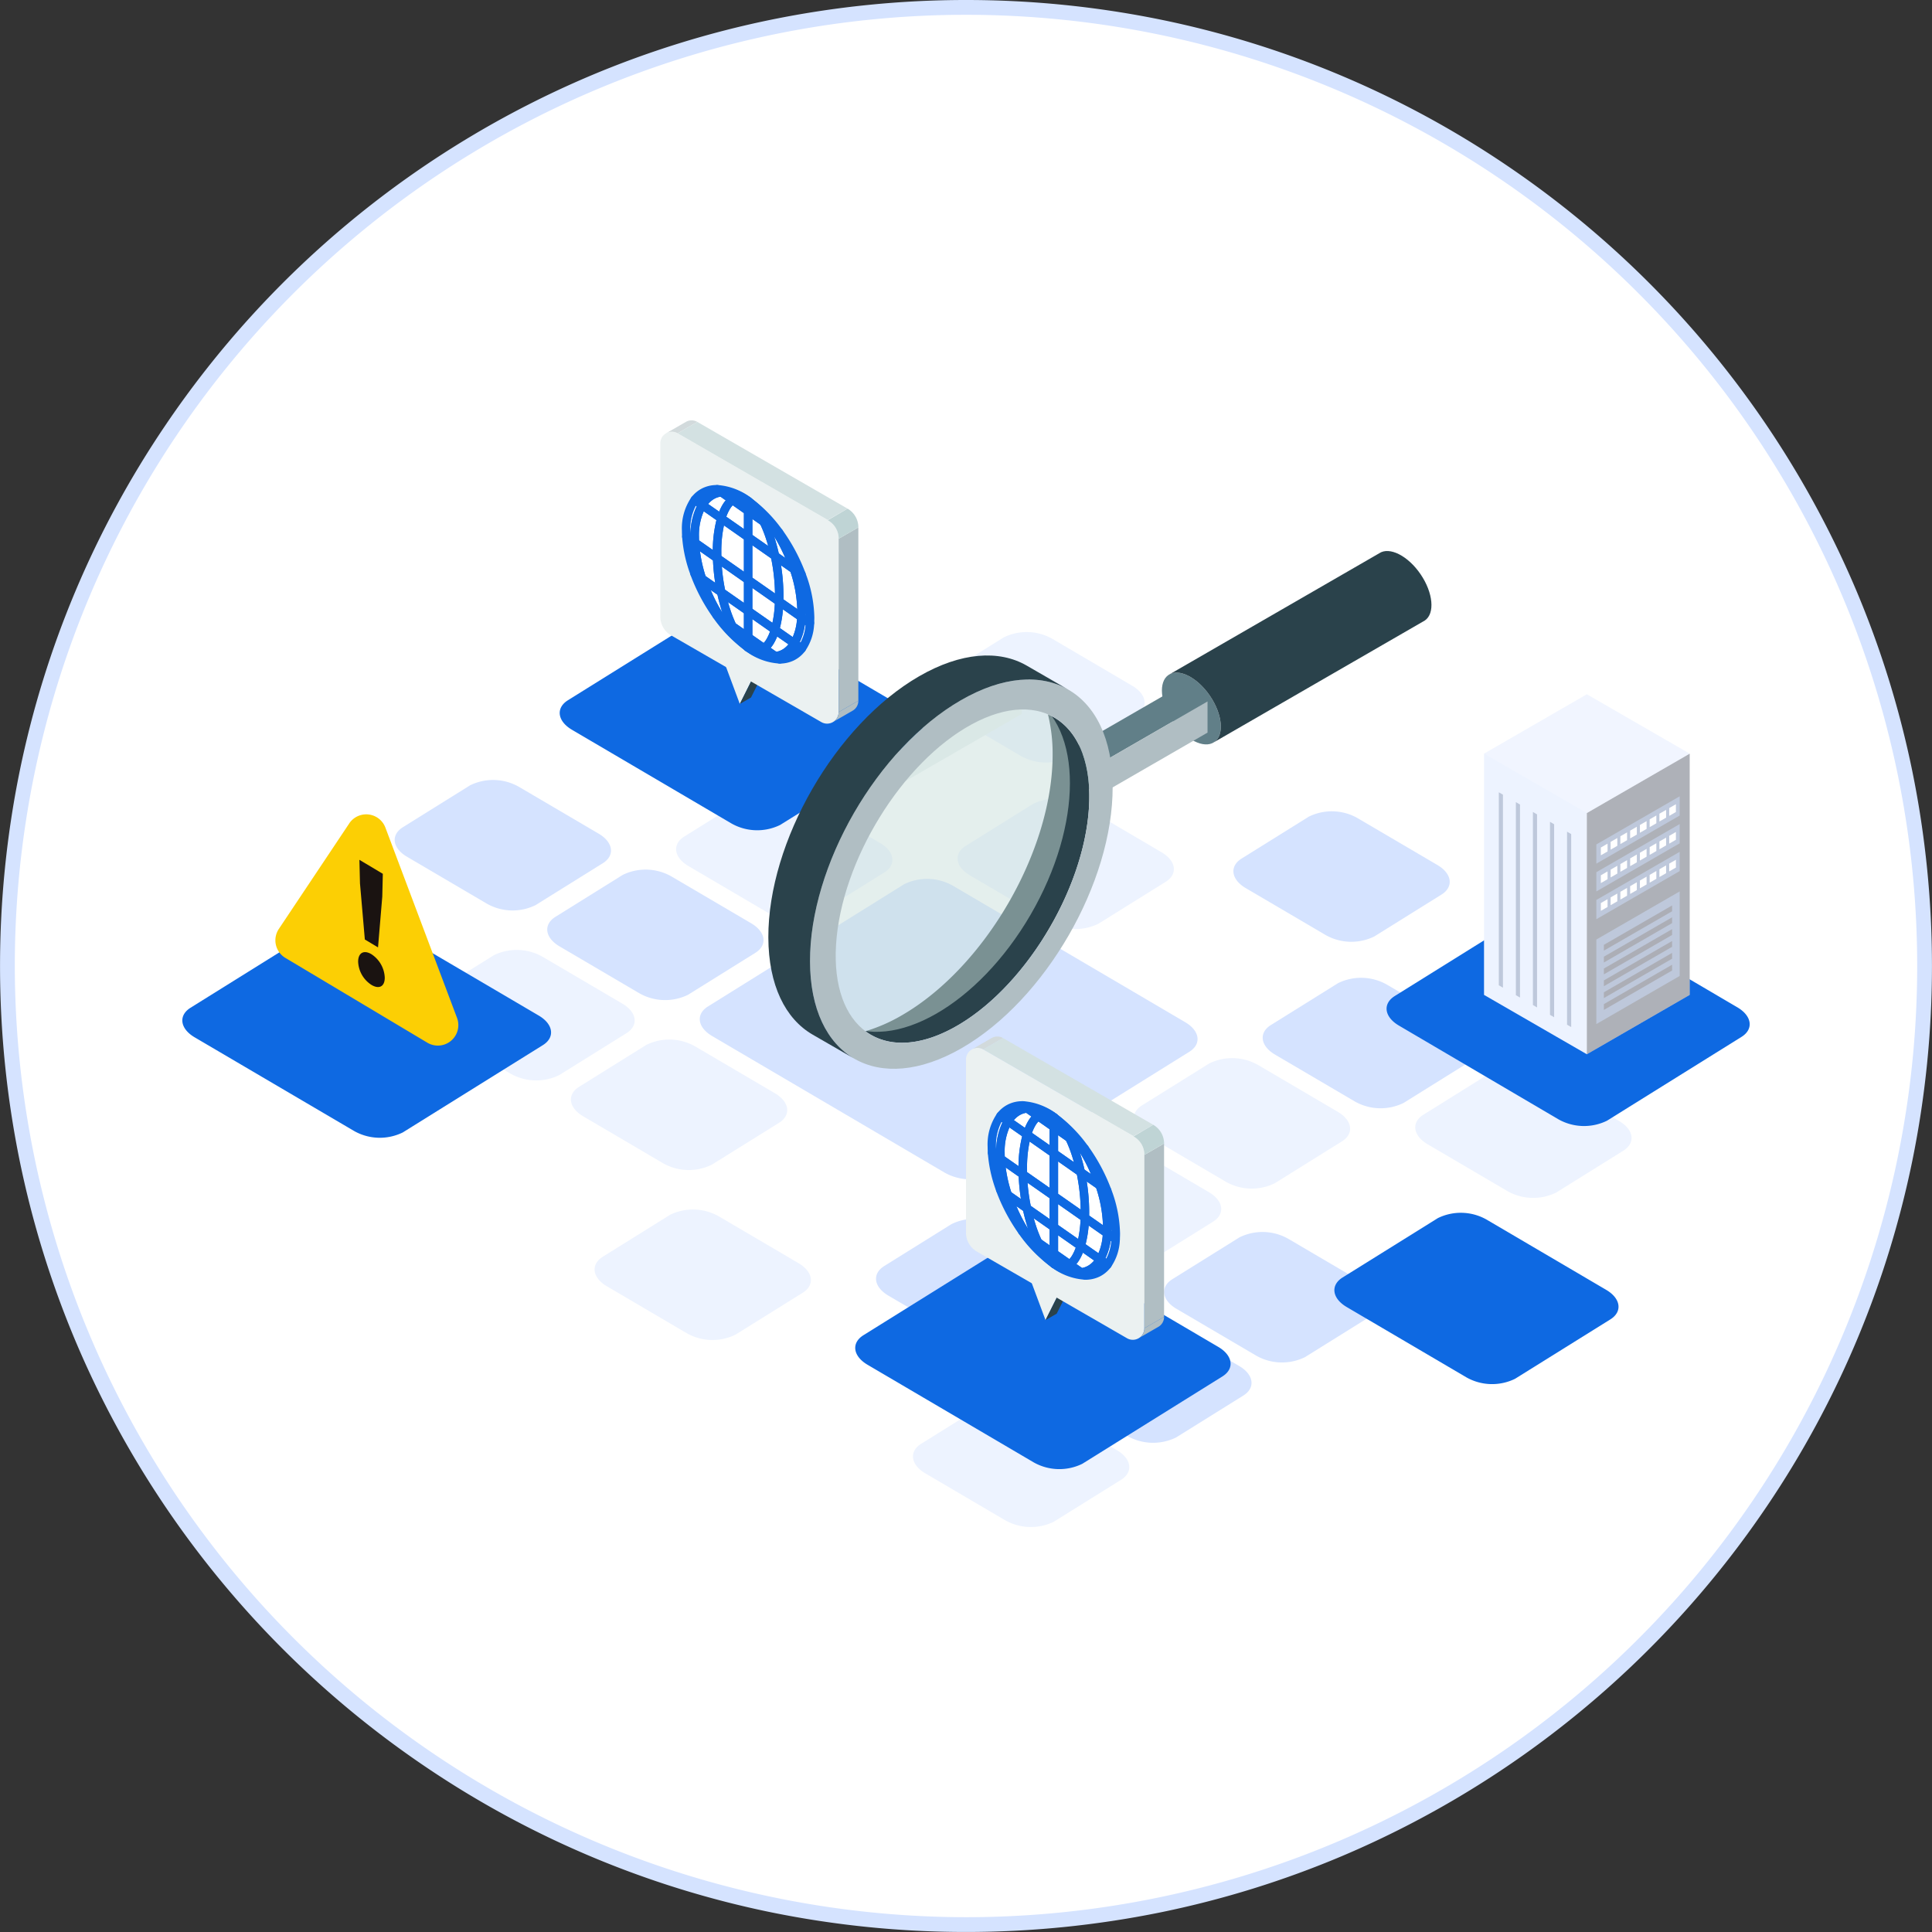 <svg xmlns="http://www.w3.org/2000/svg" xmlns:xlink="http://www.w3.org/1999/xlink" width="261" height="261" viewBox="0 0 261 261"><rect x="0" y="0" width="261" height="261" fill="#333333" stroke="none"/><defs><clipPath id="a"><rect width="211.741" height="123.74" fill="none"/></clipPath></defs><g transform="translate(-554 12964)"><circle cx="129.5" cy="129.5" r="129.5" transform="translate(555 -12963)" fill="#fff"/><path d="M129.5-1a131.459,131.459,0,0,1,26.3,2.651,129.791,129.791,0,0,1,46.665,19.637A130.878,130.878,0,0,1,249.744,78.7a129.852,129.852,0,0,1,7.6,24.5,131.763,131.763,0,0,1,0,52.6,129.791,129.791,0,0,1-19.637,46.665,130.878,130.878,0,0,1-57.415,47.28,129.852,129.852,0,0,1-24.5,7.6,131.763,131.763,0,0,1-52.6,0,129.791,129.791,0,0,1-46.665-19.637A130.878,130.878,0,0,1,9.256,180.3a129.852,129.852,0,0,1-7.6-24.5,131.763,131.763,0,0,1,0-52.6A129.791,129.791,0,0,1,21.288,56.536,130.878,130.878,0,0,1,78.7,9.256a129.852,129.852,0,0,1,24.5-7.6A131.46,131.46,0,0,1,129.5-1Zm0,259A128.5,128.5,0,1,0,1,129.5,128.646,128.646,0,0,0,129.5,258Z" transform="translate(555 -12963)" fill="#d5e3ff"/><g transform="translate(578.63 -12881.446)"><g clip-path="url(#a)"><path d="M173.489,30.788,184.241,37.1c1.979,1.163,2.228,2.951.556,3.993l-9.084,5.662a7.051,7.051,0,0,1-6.612-.218l-10.754-6.317c-1.979-1.163-2.228-2.951-.556-3.993l9.084-5.662a7.051,7.051,0,0,1,6.612.218" transform="translate(-14.688 -2.798)" fill="#d5e3ff"/><path d="M90.416,27.5l10.753,6.317c1.979,1.164,2.228,2.951.556,3.993l-9.084,5.662a7.051,7.051,0,0,1-6.612-.218L75.275,36.934c-1.979-1.163-2.228-2.951-.556-3.993L83.8,27.278a7.051,7.051,0,0,1,6.612.218" transform="translate(-6.901 -2.49)" fill="#edf3ff"/><path d="M132.37,28.882,143.122,35.2c1.979,1.163,2.228,2.951.556,3.993l-9.084,5.662a7.051,7.051,0,0,1-6.612-.218l-10.754-6.317c-1.979-1.163-2.228-2.951-.556-3.993l9.084-5.662a7.051,7.051,0,0,1,6.612.218" transform="translate(-10.834 -2.619)" fill="#edf3ff"/><path d="M111.357,40.857l31.363,18.424c1.979,1.163,2.228,2.951.556,3.993l-26.5,16.515a7.053,7.053,0,0,1-6.613-.218L78.8,61.146c-1.979-1.164-2.228-2.951-.556-3.993l26.5-16.515a7.051,7.051,0,0,1,6.612.218" transform="translate(-7.232 -3.742)" fill="#d5e3ff"/><path d="M71.2,39.472l10.753,6.317c1.979,1.163,2.228,2.951.556,3.993l-9.084,5.662a7.051,7.051,0,0,1-6.612-.218L56.063,48.909c-1.979-1.163-2.228-2.951-.556-3.993l9.084-5.662a7.051,7.051,0,0,1,6.612.218" transform="translate(-5.1 -3.612)" fill="#d5e3ff"/><path d="M51.991,51.447l10.753,6.317c1.979,1.163,2.228,2.951.556,3.993l-9.084,5.662A7.051,7.051,0,0,1,47.6,67.2L36.85,60.884c-1.979-1.163-2.228-2.951-.556-3.993l9.084-5.662a7.051,7.051,0,0,1,6.612.218" transform="translate(-3.299 -4.735)" fill="#edf3ff"/><path d="M177.853,55.6l10.753,6.317c1.979,1.164,2.228,2.951.556,3.993l-9.084,5.662a7.051,7.051,0,0,1-6.612-.218l-10.754-6.317c-1.979-1.163-2.228-2.951-.556-3.993l9.084-5.662a7.051,7.051,0,0,1,6.612.218" transform="translate(-15.097 -5.124)" fill="#d5e3ff"/><path d="M200.595,68.961l10.753,6.317c1.979,1.164,2.228,2.951.556,3.993l-9.084,5.662a7.051,7.051,0,0,1-6.612-.218L185.454,78.4c-1.979-1.163-2.228-2.951-.556-3.993l9.084-5.662a7.051,7.051,0,0,1,6.612.218" transform="translate(-17.229 -6.377)" fill="#edf3ff"/><path d="M158.641,67.576l10.753,6.317c1.979,1.164,2.228,2.951.556,3.993l-9.084,5.662a7.051,7.051,0,0,1-6.612-.218L143.5,77.013c-1.979-1.163-2.228-2.951-.556-3.993l9.084-5.662a7.051,7.051,0,0,1,6.612.218" transform="translate(-13.296 -6.247)" fill="#edf3ff"/><path d="M147.461,98.936l9.084-5.662a7.051,7.051,0,0,1,6.612.218l10.753,6.317c1.98,1.164,2.229,2.951.556,3.993l-9.084,5.662a7.049,7.049,0,0,1-6.612-.218l-10.753-6.317c-1.98-1.163-2.228-2.951-.556-3.993" transform="translate(-13.72 -8.676)" fill="#d5e3ff"/><path d="M62.564,95.585l9.084-5.662a7.051,7.051,0,0,1,6.612.218l10.753,6.317c1.98,1.164,2.229,2.951.556,3.993l-9.084,5.662a7.049,7.049,0,0,1-6.612-.218L63.121,99.578c-1.98-1.163-2.228-2.951-.556-3.993" transform="translate(-5.761 -8.362)" fill="#edf3ff"/><path d="M59.035,70.25l9.084-5.662a7.051,7.051,0,0,1,6.612.218l10.753,6.317c1.98,1.164,2.229,2.951.556,3.993l-9.084,5.662a7.049,7.049,0,0,1-6.612-.218L59.592,74.243c-1.98-1.163-2.228-2.951-.556-3.993" transform="translate(-5.43 -5.987)" fill="#edf3ff"/><path d="M32.765,31.556l9.084-5.662a7.051,7.051,0,0,1,6.612.218l10.753,6.317c1.98,1.164,2.229,2.951.556,3.993l-9.084,5.662a7.049,7.049,0,0,1-6.612-.218L33.322,35.549c-1.98-1.163-2.228-2.951-.556-3.993" transform="translate(-2.968 -2.36)" fill="#d5e3ff"/><path d="M128.248,110.91l9.084-5.662a7.051,7.051,0,0,1,6.612.218l10.753,6.317c1.98,1.164,2.229,2.951.556,3.993l-9.084,5.662a7.049,7.049,0,0,1-6.612-.218L128.8,114.9c-1.98-1.163-2.228-2.951-.556-3.993" transform="translate(-11.919 -9.799)" fill="#d5e3ff"/><path d="M110.025,123.466l9.084-5.662a7.051,7.051,0,0,1,6.612.218l10.753,6.317c1.98,1.164,2.229,2.951.556,3.993l-9.084,5.662a7.049,7.049,0,0,1-6.612-.218l-10.753-6.317c-1.98-1.163-2.228-2.951-.556-3.993" transform="translate(-10.21 -10.976)" fill="#edf3ff"/><path d="M104.518,96.97l9.084-5.662a7.051,7.051,0,0,1,6.612.218l10.753,6.317c1.98,1.164,2.229,2.951.556,3.993L122.44,107.5a7.049,7.049,0,0,1-6.612-.218l-10.753-6.317c-1.98-1.163-2.228-2.951-.556-3.993" transform="translate(-9.694 -8.492)" fill="#d5e3ff"/><path d="M123.731,84.995l9.084-5.662a7.051,7.051,0,0,1,6.612.218l10.753,6.317c1.98,1.164,2.229,2.951.556,3.993l-9.084,5.662a7.049,7.049,0,0,1-6.612-.218l-10.753-6.317c-1.98-1.163-2.228-2.951-.556-3.993" transform="translate(-11.495 -7.369)" fill="#edf3ff"/><path d="M128.006,4.068l10.753,6.317c1.979,1.164,2.228,2.951.556,3.993l-9.084,5.662a7.051,7.051,0,0,1-6.612-.218L112.865,13.5c-1.979-1.163-2.228-2.951-.556-3.993l9.084-5.662a7.051,7.051,0,0,1,6.612.218" transform="translate(-10.425 -0.293)" fill="#edf3ff"/><path d="M1.108,57.835l18.925-11.8a7.053,7.053,0,0,1,6.613.218L48.152,58.891c1.979,1.164,2.228,2.951.556,3.993L29.782,74.68a7.048,7.048,0,0,1-6.612-.218L1.665,61.828c-1.98-1.163-2.228-2.951-.556-3.993" transform="translate(0 -4.248)" fill="#0e69e2"/><path d="M101.416,106.648l18.925-11.8a7.053,7.053,0,0,1,6.613.218l22.4,13.16c1.979,1.163,2.228,2.951.556,3.993l-18.925,11.8a7.046,7.046,0,0,1-6.612-.218l-22.4-13.16c-1.98-1.163-2.228-2.951-.556-3.993" transform="translate(-9.403 -8.824)" fill="#0e69e2"/><path d="M57.364,12.046,75.533.722A7.048,7.048,0,0,1,82.145.94l21.506,12.634c1.979,1.163,2.228,2.951.556,3.993L86.038,28.89a7.048,7.048,0,0,1-6.612-.218L57.921,16.039c-1.98-1.163-2.228-2.951-.556-3.993" transform="translate(-5.274 0)" fill="#0e69e2"/><path d="M172.845,98.433l12.87-8.021a7.051,7.051,0,0,1,6.612.218l16.13,9.475c1.979,1.164,2.228,2.951.556,3.993l-12.869,8.021a7.048,7.048,0,0,1-6.613-.218L173.4,102.426c-1.98-1.163-2.228-2.951-.556-3.993" transform="translate(-16.1 -8.408)" fill="#0e69e2"/><path d="M180.619,56.135l18.168-11.324a7.048,7.048,0,0,1,6.612.218l21.507,12.634c1.978,1.163,2.228,2.951.555,3.993L209.293,72.979a7.05,7.05,0,0,1-6.613-.218l-21.5-12.634c-1.981-1.163-2.228-2.951-.556-3.993" transform="translate(-16.828 -4.133)" fill="#0e69e2"/></g></g><g transform="translate(37.144 -12947.181)"><g transform="translate(606.057 39.966)"><path d="M638.5,147.507l-6.725-3.883,3.7,9.936Z" transform="translate(-624.731 -115.244)" fill="#ebf1f1"/><path d="M648.306,155.483l1.516-.875-3.026,6.054-1.516.875Z" transform="translate(-634.541 -123.221)" fill="#2a424b"/><path d="M628.689,57.508,608.4,45.793a1.561,1.561,0,0,0-2.341,1.351V70.56a2.926,2.926,0,0,0,1.463,2.534l20.291,11.715a1.561,1.561,0,0,0,2.341-1.351V60.042A2.926,2.926,0,0,0,628.689,57.508Z" transform="translate(-606.057 -44.044)" fill="#ebf1f1"/><path d="M610.476,41.715l2.663-1.537a1.546,1.546,0,0,0-1.554,0l-2.666,1.539A1.545,1.545,0,0,1,610.476,41.715Z" transform="translate(-608.135 -39.966)" fill="#d2dadc"/><path d="M694.063,94.32l2.663-1.537V116.2l-2.663,1.537Z" transform="translate(-669.969 -78.322)" fill="#b0bec3"/><path d="M691.969,179.846a1.545,1.545,0,0,1-.79,1.357l2.666-1.539a1.539,1.539,0,0,0,.786-1.355l-2.663,1.537" transform="translate(-667.874 -140.433)" fill="#b0bec3"/><path d="M690.184,87.6l2.666-1.539a2.926,2.926,0,0,0-1.467-2.532l-2.662,1.566A2.846,2.846,0,0,1,690.184,87.6Z" transform="translate(-666.089 -71.601)" fill="#bfd4d5"/><path d="M637.56,52.453,634.9,53.991,614.607,42.276l2.663-1.537Z" transform="translate(-612.266 -40.527)" fill="#d3e1e2"/></g><g transform="translate(606.26 46.879)"><g transform="translate(0 0)"><ellipse cx="6.84" cy="12.202" rx="6.84" ry="12.202" transform="translate(0 6.134) rotate(-26.639)" fill="#fff"/><path d="M630.767,97.407a7.141,7.141,0,0,1-3.646-1.171c-4.543-2.762-8.239-9.591-8.239-15.222,0-2.856.927-4.95,2.61-5.9,1.552-.872,3.577-.641,5.7.651,4.543,2.762,8.239,9.59,8.239,15.222,0,2.856-.927,4.95-2.611,5.9A4.145,4.145,0,0,1,630.767,97.407Zm-7.218-22.666a4,4,0,0,0-1.987.5c-1.636.92-2.537,2.97-2.537,5.772,0,5.587,3.665,12.361,8.17,15.1,2.079,1.264,4.053,1.495,5.558.648,1.636-.92,2.537-2.97,2.537-5.772,0-5.587-3.665-12.361-8.17-15.1A7,7,0,0,0,623.549,74.741Z" transform="translate(-615.573 -72.029)" fill="#165b9e"/></g><g transform="translate(2.719 1.827)"><g transform="translate(4.74 13.902)"><path d="M638.248,129.9a.573.573,0,0,1-.329-.1l-2.137-1.494a.575.575,0,0,1-.189-.223,18.352,18.352,0,0,1-.861-2.177h0a24.387,24.387,0,0,1-.678-2.545.573.573,0,0,1,.89-.588l3.632,2.54a.573.573,0,0,1,.245.47v3.546a.574.574,0,0,1-.574.574Zm-1.682-2.45,1.109.776v-2.146l-2.143-1.5q.137.494.291.965A17.476,17.476,0,0,0,636.566,127.447Z" transform="translate(-634.043 -122.664)" fill="#0e69e2"/></g><g transform="translate(4.782 0.391)"><path d="M638.342,75.658a.573.573,0,0,1-.326-.1c-.732-.506-1.18-.323-1.453-.141a.573.573,0,0,1-.647-.007l-1.478-1.034a.574.574,0,0,1,.274-1.041,6.1,6.1,0,0,1,3.957,1.28.573.573,0,0,1-.328,1.044Z" transform="translate(-634.194 -73.315)" fill="#0e69e2"/></g><g transform="translate(4.171 3.929)"><path d="M636.738,95.687a.575.575,0,0,1-.328-.1l-4.188-2.929a.574.574,0,0,1-.245-.452c-.008-.265-.014-.53-.014-.793a16.883,16.883,0,0,1,.6-4.767.574.574,0,0,1,.877-.3l3.625,2.536a.573.573,0,0,1,.245.47v5.769a.574.574,0,0,1-.574.574Zm-3.622-3.807,3.049,2.132V89.643l-2.7-1.891a17.383,17.383,0,0,0-.351,3.657C633.11,91.566,633.112,91.722,633.116,91.88Z" transform="translate(-631.963 -86.236)" fill="#0e69e2"/></g><g transform="translate(4.747 1.44)"><path d="M638.266,83.318a.573.573,0,0,1-.328-.1l-3.625-2.536a.573.573,0,0,1-.22-.637,7.34,7.34,0,0,1,.713-1.665h0a3.533,3.533,0,0,1,1.03-1.134.573.573,0,0,1,.647.007l2.113,1.478a.573.573,0,0,1,.245.47v3.546a.574.574,0,0,1-.574.574Zm-2.947-3.335,2.374,1.66V79.5l-1.508-1.055a2.98,2.98,0,0,0-.4.53h0A5.639,5.639,0,0,0,635.319,79.983Z" transform="translate(-634.068 -77.147)" fill="#0e69e2"/></g><g transform="translate(6.26 1.159)"><path d="M642.28,79.025a.574.574,0,0,1-.329-.1l-2.113-1.478a.574.574,0,0,1,.01-.947,2.325,2.325,0,0,1,2.741.152.607.607,0,0,1,.263.482v1.321a.574.574,0,0,1-.574.574Z" transform="translate(-639.594 -76.118)" fill="#0e69e2"/></g><g transform="translate(4.185 9.304)"><path d="M636.774,114.154a.573.573,0,0,1-.328-.1l-3.632-2.54a.574.574,0,0,1-.232-.352,26.871,26.871,0,0,1-.568-4.7.574.574,0,0,1,.9-.488L637.1,108.9a.573.573,0,0,1,.245.47v4.21a.574.574,0,0,1-.574.574Zm-3.116-3.454,2.543,1.779v-2.81l-2.978-2.082A25.8,25.8,0,0,0,633.658,110.7Z" transform="translate(-632.013 -105.868)" fill="#0e69e2"/></g><g transform="translate(2.167 0.407)"><path d="M627.8,78.04a.574.574,0,0,1-.329-.1l-2.58-1.8a.574.574,0,0,1-.158-.774A4.48,4.48,0,0,1,626.023,74a3.749,3.749,0,0,1,1.755-.621.578.578,0,0,1,.383.1l1.478,1.034a.574.574,0,0,1-.01.947,2.418,2.418,0,0,0-.686.774h0a6.221,6.221,0,0,0-.6,1.4.573.573,0,0,1-.549.407Zm-1.774-2.514,1.483,1.037a6.37,6.37,0,0,1,.456-.928h0a4.311,4.311,0,0,1,.431-.6l-.708-.5a2.6,2.6,0,0,0-1.024.406A3.085,3.085,0,0,0,626.024,75.526Z" transform="translate(-624.644 -73.372)" fill="#0e69e2"/></g><g transform="translate(1.158 2.124)"><path d="M624.557,87.972a.573.573,0,0,1-.328-.1l-3-2.1a.574.574,0,0,1-.244-.439c-.016-.3-.024-.569-.024-.813a8.73,8.73,0,0,1,1.1-4.6.574.574,0,0,1,.815-.166l2.58,1.8a.574.574,0,0,1,.22.637,15.744,15.744,0,0,0-.551,4.434c0,.251.005.5.013.757a.575.575,0,0,1-.573.592Zm-2.444-2.983,1.859,1.3a17.289,17.289,0,0,1,.485-4.03l-1.718-1.2a8.419,8.419,0,0,0-.636,3.457C622.1,84.661,622.106,84.818,622.113,84.989Z" transform="translate(-620.956 -79.645)" fill="#0e69e2"/></g><g transform="translate(2.135 12.079)"><path d="M629.2,123.569a.571.571,0,0,1-.329-.1l-1.535-1.074a.567.567,0,0,1-.15-.154,22.342,22.342,0,0,1-1.466-2.588,23.488,23.488,0,0,1-1.167-2.891.574.574,0,0,1,.874-.649l2.606,1.823a.573.573,0,0,1,.232.351,23.253,23.253,0,0,0,.646,2.425,17.236,17.236,0,0,0,.806,2.04.574.574,0,0,1-.518.821Zm-2.917-5.461q.222.528.471,1.043a21.592,21.592,0,0,0,1.093,1.99l-.025-.076c-.241-.736-.453-1.516-.63-2.322Z" transform="translate(-624.525 -116.006)" fill="#0e69e2"/></g><g transform="translate(1.181 7.203)"><path d="M625.174,106.041a.574.574,0,0,1-.329-.1l-2.606-1.823a.573.573,0,0,1-.216-.291,19.529,19.529,0,0,1-.982-5.024.574.574,0,0,1,.9-.5l3,2.1a.573.573,0,0,1,.245.452,25.747,25.747,0,0,0,.543,4.5.574.574,0,0,1-.561.692Zm-2.119-2.756,1.3.911a26.871,26.871,0,0,1-.3-3.02L622.3,99.947A19.174,19.174,0,0,0,623.055,103.285Z" transform="translate(-621.041 -98.195)" fill="#0e69e2"/></g><g transform="translate(6.236 18.494)"><path d="M642.216,143.457a.573.573,0,0,1-.33-.1,7.843,7.843,0,0,1-2.324-3.094.574.574,0,0,1,.846-.717l2.137,1.494a.573.573,0,0,1,.245.47v1.378a.574.574,0,0,1-.574.574Z" transform="translate(-639.506 -139.437)" fill="#0e69e2"/></g><g transform="translate(8.361 21.365)"><path d="M647.872,151.082a.589.589,0,0,1-.329-.1h0l0,0-.016-.011a.564.564,0,0,1-.158-.778.582.582,0,0,1,.788-.179.528.528,0,0,1,.044.029h0l.007.005.007.006a.564.564,0,0,1,.138.791A.57.57,0,0,1,647.872,151.082Z" transform="translate(-647.268 -149.923)" fill="#0e69e2"/></g><g transform="translate(8.361 21.365)"><path d="M647.86,151.079a.566.566,0,0,1-.323-.1l-.02-.015a.556.556,0,0,1-.249-.466.577.577,0,0,1,.9-.477l.029.02a.578.578,0,0,1,.234.465.574.574,0,0,1-.573.572Z" transform="translate(-647.268 -149.923)" fill="#0e69e2"/></g><g transform="translate(4.701 17.421)"><path d="M638.144,140.61a.57.57,0,0,1-.329-.1h0l-.029-.02a15.353,15.353,0,0,1-3.791-4.078.574.574,0,0,1,.807-.786l1.535,1.074a.569.569,0,0,1,.189.223,6.869,6.869,0,0,0,1.95,2.65.573.573,0,0,1-.331,1.042Z" transform="translate(-633.899 -135.517)" fill="#0e69e2"/></g><g transform="translate(4.111 17.008)"><path d="M636.579,139.515a.57.57,0,0,1-.329-.1h0a18.931,18.931,0,0,1-4.4-4.494.574.574,0,0,1,.8-.8l.59.413a.571.571,0,0,1,.15.154,14.177,14.177,0,0,0,3.518,3.79l0,0h0a.573.573,0,0,1-.33,1.043Z" transform="translate(-631.745 -134.01)" fill="#0e69e2"/></g><g transform="translate(0 1.426)"><path d="M618.482,84.018a.575.575,0,0,1-.329-.1L617,83.107a.573.573,0,0,1-.244-.435c-.019-.307-.028-.576-.028-.82a7.34,7.34,0,0,1,1.29-4.538.573.573,0,0,1,.781-.117l1,.7a.574.574,0,0,1,.157.775,7.616,7.616,0,0,0-.923,3.992c0,.223.007.468.023.752a.573.573,0,0,1-.573.6Zm-.6-1.691,0,0a9.067,9.067,0,0,1,.826-3.791l-.1-.067a6.836,6.836,0,0,0-.746,3.367C617.875,81.994,617.879,82.154,617.886,82.327Z" transform="translate(-616.728 -77.094)" fill="#0e69e2"/></g><g transform="translate(4.203 0.001)"><path d="M636.822,74.633a.572.572,0,0,1-.317-.1l-.025-.017h0a4.98,4.98,0,0,0-3.194-1.08.576.576,0,0,1-.383-.1l-.579-.405a.573.573,0,0,1,.328-1.043h.009a8.335,8.335,0,0,1,4.49,1.7h0l.009.006a.574.574,0,0,1-.338,1.038Z" transform="translate(-632.078 -71.891)" fill="#0e69e2"/></g><g transform="translate(1.134 11.379)"><path d="M625.01,120.638a.572.572,0,0,1-.329-.1l-.59-.413a.57.57,0,0,1-.138-.137,24.753,24.753,0,0,1-1.7-2.743,24.328,24.328,0,0,1-1.354-3.021.574.574,0,0,1,.867-.668l1,.7a.574.574,0,0,1,.216.291,22.456,22.456,0,0,0,1.11,2.75,21.228,21.228,0,0,0,1.39,2.454.573.573,0,0,1-.479.89Z" transform="translate(-620.869 -113.449)" fill="#0e69e2"/></g><g transform="translate(1.169)"><path d="M622.57,75.157a.573.573,0,0,1-.329-.1l-1-.7a.573.573,0,0,1-.124-.823,4.229,4.229,0,0,1,1.507-1.229,4.316,4.316,0,0,1,1.988-.417.574.574,0,0,1,.32.1l.579.405a.574.574,0,0,1-.275,1.041,2.618,2.618,0,0,0-1.225.432h0a3.337,3.337,0,0,0-.957,1.019.574.574,0,0,1-.486.269Zm1.124-1.764h0Z" transform="translate(-620.998 -71.886)" fill="#0e69e2"/></g><g transform="translate(0.027 6.396)"><path d="M619.508,102.077a.572.572,0,0,1-.329-.1l-1-.7a.575.575,0,0,1-.21-.272,18.3,18.3,0,0,1-1.141-5.146.574.574,0,0,1,.9-.505l1.154.807a.574.574,0,0,1,.244.439,18.4,18.4,0,0,0,.926,4.728.573.573,0,0,1-.545.752Z" transform="translate(-616.826 -95.247)" fill="#0e69e2"/></g><g transform="translate(8.373 16.443)"><path d="M650.02,138.131a.571.571,0,0,1-.329-.1l-2.137-1.495a.573.573,0,0,1-.245-.47v-3.546a.573.573,0,0,1,.9-.47l3.632,2.54a.574.574,0,0,1,.221.635,7.385,7.385,0,0,1-.721,1.69,3.62,3.62,0,0,1-1,1.116A.573.573,0,0,1,650.02,138.131Zm-1.563-2.367,1.526,1.067a3.092,3.092,0,0,0,.38-.513h0a5.661,5.661,0,0,0,.476-1.035l-2.382-1.666Z" transform="translate(-647.31 -131.943)" fill="#0e69e2"/></g><g transform="translate(8.388 1.608)"><path d="M651.515,82.729a.572.572,0,0,1-.329-.1l-1.478-1.034a.577.577,0,0,1-.188-.22,6.75,6.75,0,0,0-1.911-2.568h0a.573.573,0,0,1,.661-.937,15.189,15.189,0,0,1,3.722,3.971.574.574,0,0,1-.477.893Z" transform="translate(-647.366 -77.761)" fill="#0e69e2"/></g><g transform="translate(8.373 6.464)"><path d="M652.071,105.342a.572.572,0,0,1-.329-.1l-4.188-2.929a.573.573,0,0,1-.245-.47V96.07a.573.573,0,0,1,.9-.47l3.625,2.536a.574.574,0,0,1,.232.35,26.988,26.988,0,0,1,.589,5.526c0,.263-.006.521-.014.775a.573.573,0,0,1-.573.555Zm-3.615-3.8,3.052,2.135a25.922,25.922,0,0,0-.515-4.729l-2.537-1.774Z" transform="translate(-647.31 -95.497)" fill="#0e69e2"/></g><g transform="translate(8.373 2.918)"><path d="M651.509,89.774a.573.573,0,0,1-.329-.1l-3.625-2.536a.573.573,0,0,1-.245-.47V83.118a.573.573,0,0,1,.9-.47l2.112,1.478a.574.574,0,0,1,.188.22,17.965,17.965,0,0,1,.886,2.225h0a24.456,24.456,0,0,1,.672,2.511.574.574,0,0,1-.561.693Zm-3.052-3.408,2.133,1.492q-.132-.476-.281-.93h0a17.161,17.161,0,0,0-.765-1.948l-1.087-.76Z" transform="translate(-647.31 -82.545)" fill="#0e69e2"/></g><g transform="translate(8.373 1.597)"><path d="M650,81.664a.571.571,0,0,1-.329-.1l-2.112-1.477a.573.573,0,0,1-.245-.47V78.292a.573.573,0,0,1,.906-.468l.021.016a7.735,7.735,0,0,1,2.275,3,.574.574,0,0,1-.516.823Z" transform="translate(-647.31 -77.718)" fill="#0e69e2"/></g><g transform="translate(8.373 12.233)"><path d="M651.516,124.464a.575.575,0,0,1-.329-.1l-3.632-2.54a.573.573,0,0,1-.245-.47v-4.21a.573.573,0,0,1,.9-.47L652.4,119.6a.573.573,0,0,1,.245.489,15.768,15.768,0,0,1-.58,3.967.573.573,0,0,1-.361.376A.565.565,0,0,1,651.516,124.464Zm-3.059-3.413,2.71,1.895a15.774,15.774,0,0,0,.319-2.586l-3.029-2.119Z" transform="translate(-647.31 -116.567)" fill="#0e69e2"/></g><g transform="translate(10.485 4.395)"><path d="M659.692,95.5a.574.574,0,0,1-.329-.1l-2.58-1.8a.574.574,0,0,1-.232-.351,23.286,23.286,0,0,0-.639-2.392h0a16.834,16.834,0,0,0-.829-2.082.574.574,0,0,1,.845-.72l1.478,1.034a.573.573,0,0,1,.148.151,22.175,22.175,0,0,1,1.53,2.681,24.054,24.054,0,0,1,1.152,2.831.574.574,0,0,1-.544.755Zm-2.067-2.719.871.609q-.211-.494-.444-.977A21.429,21.429,0,0,0,657,90.493C657.24,91.218,657.449,91.986,657.625,92.777Z" transform="translate(-655.025 -87.941)" fill="#0e69e2"/></g><g transform="translate(11.998 9)"><path d="M664.691,114.169a.573.573,0,0,1-.329-.1l-3-2.1a.574.574,0,0,1-.245-.489c.008-.242.013-.487.013-.737a25.793,25.793,0,0,0-.564-5.286.574.574,0,0,1,.89-.589l2.58,1.8a.573.573,0,0,1,.215.288,18.985,18.985,0,0,1,1.039,5.891c0,.244-.008.5-.024.782a.573.573,0,0,1-.572.54Zm-2.422-2.967,1.868,1.306a18.041,18.041,0,0,0-.917-5.011l-1.276-.893a26.766,26.766,0,0,1,.331,4.134C662.275,110.895,662.273,111.049,662.269,111.2Z" transform="translate(-660.551 -104.759)" fill="#0e69e2"/></g><g transform="translate(10.509 18.982)"><path d="M657.222,145.942a.574.574,0,0,1-.329-.1l-1.535-1.073a.573.573,0,0,1,0-.94,2.5,2.5,0,0,0,.671-.769,6.243,6.243,0,0,0,.6-1.427.574.574,0,0,1,.878-.3l2.606,1.823a.573.573,0,0,1,.161.767,4.437,4.437,0,0,1-1.309,1.406,3.761,3.761,0,0,1-1.682.617A.526.526,0,0,1,657.222,145.942Zm-.626-1.712.767.537a2.621,2.621,0,0,0,.968-.4,3.033,3.033,0,0,0,.66-.61l-1.514-1.059a6.464,6.464,0,0,1-.465.95A4.4,4.4,0,0,1,656.6,144.23Z" transform="translate(-655.114 -141.22)" fill="#0e69e2"/></g><g transform="translate(12.005 15.162)"><path d="M663.756,134.056a.573.573,0,0,1-.329-.1l-2.606-1.823a.574.574,0,0,1-.221-.635,14.64,14.64,0,0,0,.532-3.674.574.574,0,0,1,.9-.451l3,2.1a.574.574,0,0,1,.244.5,8.216,8.216,0,0,1-1.036,3.806.573.573,0,0,1-.49.276Zm-1.944-2.633,1.736,1.215a7.735,7.735,0,0,0,.566-2.414l-1.895-1.325A15.065,15.065,0,0,1,661.812,131.423Z" transform="translate(-660.576 -127.266)" fill="#0e69e2"/></g><g transform="translate(8.373 19.989)"><path d="M649.083,147.848a2.686,2.686,0,0,1-1.527-.529.573.573,0,0,1-.247-.471v-1.378a.573.573,0,0,1,.9-.47l2.137,1.495a.574.574,0,0,1,0,.94A2.186,2.186,0,0,1,649.083,147.848Z" transform="translate(-647.31 -144.896)" fill="#0e69e2"/></g><g transform="translate(8.369 21.361)"><path d="M647.873,151.06a.57.57,0,0,1-.318-.1.556.556,0,0,1-.048-.035l.309-.373-.309.373a.578.578,0,0,1-.117-.764.568.568,0,0,1,.782-.168l.047.032a.574.574,0,0,1-.347,1.031Z" transform="translate(-647.296 -149.907)" fill="#0e69e2"/></g><g transform="translate(8.607 21.456)"><path d="M648.5,151.313a.572.572,0,0,1-.339-.111l.218-.3.429-.65.031.022a.573.573,0,0,1-.339,1.036Z" transform="translate(-648.166 -150.255)" fill="#0e69e2"/></g><g transform="translate(8.373 21.367)"><path d="M651.157,152.288a6.444,6.444,0,0,1-3.6-1.315.574.574,0,0,1,.655-.942h0l.023.016a1.155,1.155,0,0,0,1.458.1.574.574,0,0,1,.657,0l1.535,1.074a.574.574,0,0,1-.263,1.04A4.1,4.1,0,0,1,651.157,152.288Z" transform="translate(-647.309 -149.928)" fill="#0e69e2"/></g><g transform="translate(8.373 21.367)"><path d="M652.133,152.679a8.279,8.279,0,0,1-4.576-1.7h0a.574.574,0,1,1,.656-.941,4.963,4.963,0,0,0,3.278,1.09.578.578,0,0,1,.394.1l.59.412a.574.574,0,0,1-.327,1.044Z" transform="translate(-647.31 -149.929)" fill="#0e69e2"/></g><g transform="translate(14.578 10.804)"><path d="M672.689,119.762a.574.574,0,0,1-.329-.1l-1.154-.807a.573.573,0,0,1-.244-.5c.015-.26.022-.494.022-.716A17.829,17.829,0,0,0,670,112.1a.573.573,0,0,1,.872-.652l1,.7a.575.575,0,0,1,.209.27,17.652,17.652,0,0,1,1.205,6.006c0,.26-.009.517-.028.8a.573.573,0,0,1-.572.535Zm-.566-1.67.014.01c0-.069,0-.139-.008-.208Q672.127,117.992,672.123,118.093Z" transform="translate(-669.975 -111.349)" fill="#0e69e2"/></g><g transform="translate(8.378 1.598)"><path d="M652.068,83.107a.572.572,0,0,1-.329-.1l-.579-.4a.574.574,0,0,1-.148-.151,14.049,14.049,0,0,0-3.429-3.671l-.007,0-.019-.015a.579.579,0,0,1-.117-.8.57.57,0,0,1,.787-.133,18.8,18.8,0,0,1,4.306,4.372.574.574,0,0,1-.465.91Z" transform="translate(-647.33 -77.723)" fill="#0e69e2"/></g><g transform="translate(12.044 20.806)"><path d="M661.883,151.19a.572.572,0,0,1-.328-.1l-.59-.412a.573.573,0,0,1,.263-1.04,2.629,2.629,0,0,0,1.174-.43h0a3.3,3.3,0,0,0,.968-1.049.573.573,0,0,1,.819-.172l1,.7a.574.574,0,0,1,.129.816,4.189,4.189,0,0,1-1.531,1.271,4.372,4.372,0,0,1-1.9.42Zm.838-1.51h0Z" transform="translate(-660.72 -147.879)" fill="#0e69e2"/></g><g transform="translate(11.964 5.429)"><path d="M664.612,98.938a.575.575,0,0,1-.329-.1l-1-.7a.573.573,0,0,1-.215-.288,22.859,22.859,0,0,0-1.1-2.7h0a21.045,21.045,0,0,0-1.45-2.542.574.574,0,0,1,.805-.789l.579.4a.581.581,0,0,1,.136.134,24.871,24.871,0,0,1,3.106,5.8.574.574,0,0,1-.537.774Z" transform="translate(-660.426 -91.717)" fill="#0e69e2"/></g><g transform="translate(14.611 17.263)"><path d="M671.668,140.329a.572.572,0,0,1-.328-.1l-1-.7a.573.573,0,0,1-.162-.767,7.212,7.212,0,0,0,.872-3.278.574.574,0,0,1,.9-.437l1.154.807a.574.574,0,0,1,.243.509,6.885,6.885,0,0,1-1.221,3.742A.573.573,0,0,1,671.668,140.329Zm-.253-1.451.094.066a6.219,6.219,0,0,0,.666-2.344l-.081-.057A7.943,7.943,0,0,1,671.416,138.879Z" transform="translate(-670.094 -134.939)" fill="#0e69e2"/></g></g></g></g><g transform="translate(78.443 -12863.942)"><g transform="translate(606.057 39.966)"><path d="M638.5,147.507l-6.725-3.883,3.7,9.936Z" transform="translate(-624.731 -115.244)" fill="#ebf1f1"/><path d="M648.306,155.483l1.516-.875-3.026,6.054-1.516.875Z" transform="translate(-634.541 -123.221)" fill="#2a424b"/><path d="M628.689,57.508,608.4,45.793a1.561,1.561,0,0,0-2.341,1.351V70.56a2.926,2.926,0,0,0,1.463,2.534l20.291,11.715a1.561,1.561,0,0,0,2.341-1.351V60.042A2.926,2.926,0,0,0,628.689,57.508Z" transform="translate(-606.057 -44.044)" fill="#ebf1f1"/><path d="M610.476,41.715l2.663-1.537a1.546,1.546,0,0,0-1.554,0l-2.666,1.539A1.545,1.545,0,0,1,610.476,41.715Z" transform="translate(-608.135 -39.966)" fill="#d2dadc"/><path d="M694.063,94.32l2.663-1.537V116.2l-2.663,1.537Z" transform="translate(-669.969 -78.322)" fill="#b0bec3"/><path d="M691.969,179.846a1.545,1.545,0,0,1-.79,1.357l2.666-1.539a1.539,1.539,0,0,0,.786-1.355l-2.663,1.537" transform="translate(-667.874 -140.433)" fill="#b0bec3"/><path d="M690.184,87.6l2.666-1.539a2.926,2.926,0,0,0-1.467-2.532l-2.662,1.566A2.846,2.846,0,0,1,690.184,87.6Z" transform="translate(-666.089 -71.601)" fill="#bfd4d5"/><path d="M637.56,52.453,634.9,53.991,614.607,42.276l2.663-1.537Z" transform="translate(-612.266 -40.527)" fill="#d3e1e2"/></g><g transform="translate(606.26 46.879)"><g transform="translate(0 0)"><ellipse cx="6.84" cy="12.202" rx="6.84" ry="12.202" transform="translate(0 6.134) rotate(-26.639)" fill="#fff"/><path d="M630.767,97.407a7.141,7.141,0,0,1-3.646-1.171c-4.543-2.762-8.239-9.591-8.239-15.222,0-2.856.927-4.95,2.61-5.9,1.552-.872,3.577-.641,5.7.651,4.543,2.762,8.239,9.59,8.239,15.222,0,2.856-.927,4.95-2.611,5.9A4.145,4.145,0,0,1,630.767,97.407Zm-7.218-22.666a4,4,0,0,0-1.987.5c-1.636.92-2.537,2.97-2.537,5.772,0,5.587,3.665,12.361,8.17,15.1,2.079,1.264,4.053,1.495,5.558.648,1.636-.92,2.537-2.97,2.537-5.772,0-5.587-3.665-12.361-8.17-15.1A7,7,0,0,0,623.549,74.741Z" transform="translate(-615.573 -72.029)" fill="#165b9e"/></g><g transform="translate(2.719 1.827)"><g transform="translate(4.74 13.902)"><path d="M638.248,129.9a.573.573,0,0,1-.329-.1l-2.137-1.494a.575.575,0,0,1-.189-.223,18.352,18.352,0,0,1-.861-2.177h0a24.387,24.387,0,0,1-.678-2.545.573.573,0,0,1,.89-.588l3.632,2.54a.573.573,0,0,1,.245.47v3.546a.574.574,0,0,1-.574.574Zm-1.682-2.45,1.109.776v-2.146l-2.143-1.5q.137.494.291.965A17.476,17.476,0,0,0,636.566,127.447Z" transform="translate(-634.043 -122.664)" fill="#0e69e2"/></g><g transform="translate(4.782 0.391)"><path d="M638.342,75.658a.573.573,0,0,1-.326-.1c-.732-.506-1.18-.323-1.453-.141a.573.573,0,0,1-.647-.007l-1.478-1.034a.574.574,0,0,1,.274-1.041,6.1,6.1,0,0,1,3.957,1.28.573.573,0,0,1-.328,1.044Z" transform="translate(-634.194 -73.315)" fill="#0e69e2"/></g><g transform="translate(4.171 3.929)"><path d="M636.738,95.687a.575.575,0,0,1-.328-.1l-4.188-2.929a.574.574,0,0,1-.245-.452c-.008-.265-.014-.53-.014-.793a16.883,16.883,0,0,1,.6-4.767.574.574,0,0,1,.877-.3l3.625,2.536a.573.573,0,0,1,.245.47v5.769a.574.574,0,0,1-.574.574Zm-3.622-3.807,3.049,2.132V89.643l-2.7-1.891a17.383,17.383,0,0,0-.351,3.657C633.11,91.566,633.112,91.722,633.116,91.88Z" transform="translate(-631.963 -86.236)" fill="#0e69e2"/></g><g transform="translate(4.747 1.44)"><path d="M638.266,83.318a.573.573,0,0,1-.328-.1l-3.625-2.536a.573.573,0,0,1-.22-.637,7.34,7.34,0,0,1,.713-1.665h0a3.533,3.533,0,0,1,1.03-1.134.573.573,0,0,1,.647.007l2.113,1.478a.573.573,0,0,1,.245.47v3.546a.574.574,0,0,1-.574.574Zm-2.947-3.335,2.374,1.66V79.5l-1.508-1.055a2.98,2.98,0,0,0-.4.53h0A5.639,5.639,0,0,0,635.319,79.983Z" transform="translate(-634.068 -77.147)" fill="#0e69e2"/></g><g transform="translate(6.26 1.159)"><path d="M642.28,79.025a.574.574,0,0,1-.329-.1l-2.113-1.478a.574.574,0,0,1,.01-.947,2.325,2.325,0,0,1,2.741.152.607.607,0,0,1,.263.482v1.321a.574.574,0,0,1-.574.574Z" transform="translate(-639.594 -76.118)" fill="#0e69e2"/></g><g transform="translate(4.185 9.304)"><path d="M636.774,114.154a.573.573,0,0,1-.328-.1l-3.632-2.54a.574.574,0,0,1-.232-.352,26.871,26.871,0,0,1-.568-4.7.574.574,0,0,1,.9-.488L637.1,108.9a.573.573,0,0,1,.245.47v4.21a.574.574,0,0,1-.574.574Zm-3.116-3.454,2.543,1.779v-2.81l-2.978-2.082A25.8,25.8,0,0,0,633.658,110.7Z" transform="translate(-632.013 -105.868)" fill="#0e69e2"/></g><g transform="translate(2.167 0.407)"><path d="M627.8,78.04a.574.574,0,0,1-.329-.1l-2.58-1.8a.574.574,0,0,1-.158-.774A4.48,4.48,0,0,1,626.023,74a3.749,3.749,0,0,1,1.755-.621.578.578,0,0,1,.383.1l1.478,1.034a.574.574,0,0,1-.01.947,2.418,2.418,0,0,0-.686.774h0a6.221,6.221,0,0,0-.6,1.4.573.573,0,0,1-.549.407Zm-1.774-2.514,1.483,1.037a6.37,6.37,0,0,1,.456-.928h0a4.311,4.311,0,0,1,.431-.6l-.708-.5a2.6,2.6,0,0,0-1.024.406A3.085,3.085,0,0,0,626.024,75.526Z" transform="translate(-624.644 -73.372)" fill="#0e69e2"/></g><g transform="translate(1.158 2.124)"><path d="M624.557,87.972a.573.573,0,0,1-.328-.1l-3-2.1a.574.574,0,0,1-.244-.439c-.016-.3-.024-.569-.024-.813a8.73,8.73,0,0,1,1.1-4.6.574.574,0,0,1,.815-.166l2.58,1.8a.574.574,0,0,1,.22.637,15.744,15.744,0,0,0-.551,4.434c0,.251.005.5.013.757a.575.575,0,0,1-.573.592Zm-2.444-2.983,1.859,1.3a17.289,17.289,0,0,1,.485-4.03l-1.718-1.2a8.419,8.419,0,0,0-.636,3.457C622.1,84.661,622.106,84.818,622.113,84.989Z" transform="translate(-620.956 -79.645)" fill="#0e69e2"/></g><g transform="translate(2.135 12.079)"><path d="M629.2,123.569a.571.571,0,0,1-.329-.1l-1.535-1.074a.567.567,0,0,1-.15-.154,22.342,22.342,0,0,1-1.466-2.588,23.488,23.488,0,0,1-1.167-2.891.574.574,0,0,1,.874-.649l2.606,1.823a.573.573,0,0,1,.232.351,23.253,23.253,0,0,0,.646,2.425,17.236,17.236,0,0,0,.806,2.04.574.574,0,0,1-.518.821Zm-2.917-5.461q.222.528.471,1.043a21.592,21.592,0,0,0,1.093,1.99l-.025-.076c-.241-.736-.453-1.516-.63-2.322Z" transform="translate(-624.525 -116.006)" fill="#0e69e2"/></g><g transform="translate(1.181 7.203)"><path d="M625.174,106.041a.574.574,0,0,1-.329-.1l-2.606-1.823a.573.573,0,0,1-.216-.291,19.529,19.529,0,0,1-.982-5.024.574.574,0,0,1,.9-.5l3,2.1a.573.573,0,0,1,.245.452,25.747,25.747,0,0,0,.543,4.5.574.574,0,0,1-.561.692Zm-2.119-2.756,1.3.911a26.871,26.871,0,0,1-.3-3.02L622.3,99.947A19.174,19.174,0,0,0,623.055,103.285Z" transform="translate(-621.041 -98.195)" fill="#0e69e2"/></g><g transform="translate(6.236 18.494)"><path d="M642.216,143.457a.573.573,0,0,1-.33-.1,7.843,7.843,0,0,1-2.324-3.094.574.574,0,0,1,.846-.717l2.137,1.494a.573.573,0,0,1,.245.47v1.378a.574.574,0,0,1-.574.574Z" transform="translate(-639.506 -139.437)" fill="#0e69e2"/></g><g transform="translate(8.361 21.365)"><path d="M647.872,151.082a.589.589,0,0,1-.329-.1h0l0,0-.016-.011a.564.564,0,0,1-.158-.778.582.582,0,0,1,.788-.179.528.528,0,0,1,.044.029h0l.007.005.007.006a.564.564,0,0,1,.138.791A.57.57,0,0,1,647.872,151.082Z" transform="translate(-647.268 -149.923)" fill="#0e69e2"/></g><g transform="translate(8.361 21.365)"><path d="M647.86,151.079a.566.566,0,0,1-.323-.1l-.02-.015a.556.556,0,0,1-.249-.466.577.577,0,0,1,.9-.477l.029.02a.578.578,0,0,1,.234.465.574.574,0,0,1-.573.572Z" transform="translate(-647.268 -149.923)" fill="#0e69e2"/></g><g transform="translate(4.701 17.421)"><path d="M638.144,140.61a.57.57,0,0,1-.329-.1h0l-.029-.02a15.353,15.353,0,0,1-3.791-4.078.574.574,0,0,1,.807-.786l1.535,1.074a.569.569,0,0,1,.189.223,6.869,6.869,0,0,0,1.95,2.65.573.573,0,0,1-.331,1.042Z" transform="translate(-633.899 -135.517)" fill="#0e69e2"/></g><g transform="translate(4.111 17.008)"><path d="M636.579,139.515a.57.57,0,0,1-.329-.1h0a18.931,18.931,0,0,1-4.4-4.494.574.574,0,0,1,.8-.8l.59.413a.571.571,0,0,1,.15.154,14.177,14.177,0,0,0,3.518,3.79l0,0h0a.573.573,0,0,1-.33,1.043Z" transform="translate(-631.745 -134.01)" fill="#0e69e2"/></g><g transform="translate(0 1.426)"><path d="M618.482,84.018a.575.575,0,0,1-.329-.1L617,83.107a.573.573,0,0,1-.244-.435c-.019-.307-.028-.576-.028-.82a7.34,7.34,0,0,1,1.29-4.538.573.573,0,0,1,.781-.117l1,.7a.574.574,0,0,1,.157.775,7.616,7.616,0,0,0-.923,3.992c0,.223.007.468.023.752a.573.573,0,0,1-.573.6Zm-.6-1.691,0,0a9.067,9.067,0,0,1,.826-3.791l-.1-.067a6.836,6.836,0,0,0-.746,3.367C617.875,81.994,617.879,82.154,617.886,82.327Z" transform="translate(-616.728 -77.094)" fill="#0e69e2"/></g><g transform="translate(4.203 0.001)"><path d="M636.822,74.633a.572.572,0,0,1-.317-.1l-.025-.017h0a4.98,4.98,0,0,0-3.194-1.08.576.576,0,0,1-.383-.1l-.579-.405a.573.573,0,0,1,.328-1.043h.009a8.335,8.335,0,0,1,4.49,1.7h0l.009.006a.574.574,0,0,1-.338,1.038Z" transform="translate(-632.078 -71.891)" fill="#0e69e2"/></g><g transform="translate(1.134 11.379)"><path d="M625.01,120.638a.572.572,0,0,1-.329-.1l-.59-.413a.57.57,0,0,1-.138-.137,24.753,24.753,0,0,1-1.7-2.743,24.328,24.328,0,0,1-1.354-3.021.574.574,0,0,1,.867-.668l1,.7a.574.574,0,0,1,.216.291,22.456,22.456,0,0,0,1.11,2.75,21.228,21.228,0,0,0,1.39,2.454.573.573,0,0,1-.479.89Z" transform="translate(-620.869 -113.449)" fill="#0e69e2"/></g><g transform="translate(1.169)"><path d="M622.57,75.157a.573.573,0,0,1-.329-.1l-1-.7a.573.573,0,0,1-.124-.823,4.229,4.229,0,0,1,1.507-1.229,4.316,4.316,0,0,1,1.988-.417.574.574,0,0,1,.32.1l.579.405a.574.574,0,0,1-.275,1.041,2.618,2.618,0,0,0-1.225.432h0a3.337,3.337,0,0,0-.957,1.019.574.574,0,0,1-.486.269Zm1.124-1.764h0Z" transform="translate(-620.998 -71.886)" fill="#0e69e2"/></g><g transform="translate(0.027 6.396)"><path d="M619.508,102.077a.572.572,0,0,1-.329-.1l-1-.7a.575.575,0,0,1-.21-.272,18.3,18.3,0,0,1-1.141-5.146.574.574,0,0,1,.9-.505l1.154.807a.574.574,0,0,1,.244.439,18.4,18.4,0,0,0,.926,4.728.573.573,0,0,1-.545.752Z" transform="translate(-616.826 -95.247)" fill="#0e69e2"/></g><g transform="translate(8.373 16.443)"><path d="M650.02,138.131a.571.571,0,0,1-.329-.1l-2.137-1.495a.573.573,0,0,1-.245-.47v-3.546a.573.573,0,0,1,.9-.47l3.632,2.54a.574.574,0,0,1,.221.635,7.385,7.385,0,0,1-.721,1.69,3.62,3.62,0,0,1-1,1.116A.573.573,0,0,1,650.02,138.131Zm-1.563-2.367,1.526,1.067a3.092,3.092,0,0,0,.38-.513h0a5.661,5.661,0,0,0,.476-1.035l-2.382-1.666Z" transform="translate(-647.31 -131.943)" fill="#0e69e2"/></g><g transform="translate(8.388 1.608)"><path d="M651.515,82.729a.572.572,0,0,1-.329-.1l-1.478-1.034a.577.577,0,0,1-.188-.22,6.75,6.75,0,0,0-1.911-2.568h0a.573.573,0,0,1,.661-.937,15.189,15.189,0,0,1,3.722,3.971.574.574,0,0,1-.477.893Z" transform="translate(-647.366 -77.761)" fill="#0e69e2"/></g><g transform="translate(8.373 6.464)"><path d="M652.071,105.342a.572.572,0,0,1-.329-.1l-4.188-2.929a.573.573,0,0,1-.245-.47V96.07a.573.573,0,0,1,.9-.47l3.625,2.536a.574.574,0,0,1,.232.35,26.988,26.988,0,0,1,.589,5.526c0,.263-.006.521-.014.775a.573.573,0,0,1-.573.555Zm-3.615-3.8,3.052,2.135a25.922,25.922,0,0,0-.515-4.729l-2.537-1.774Z" transform="translate(-647.31 -95.497)" fill="#0e69e2"/></g><g transform="translate(8.373 2.918)"><path d="M651.509,89.774a.573.573,0,0,1-.329-.1l-3.625-2.536a.573.573,0,0,1-.245-.47V83.118a.573.573,0,0,1,.9-.47l2.112,1.478a.574.574,0,0,1,.188.22,17.965,17.965,0,0,1,.886,2.225h0a24.456,24.456,0,0,1,.672,2.511.574.574,0,0,1-.561.693Zm-3.052-3.408,2.133,1.492q-.132-.476-.281-.93h0a17.161,17.161,0,0,0-.765-1.948l-1.087-.76Z" transform="translate(-647.31 -82.545)" fill="#0e69e2"/></g><g transform="translate(8.373 1.597)"><path d="M650,81.664a.571.571,0,0,1-.329-.1l-2.112-1.477a.573.573,0,0,1-.245-.47V78.292a.573.573,0,0,1,.906-.468l.021.016a7.735,7.735,0,0,1,2.275,3,.574.574,0,0,1-.516.823Z" transform="translate(-647.31 -77.718)" fill="#0e69e2"/></g><g transform="translate(8.373 12.233)"><path d="M651.516,124.464a.575.575,0,0,1-.329-.1l-3.632-2.54a.573.573,0,0,1-.245-.47v-4.21a.573.573,0,0,1,.9-.47L652.4,119.6a.573.573,0,0,1,.245.489,15.768,15.768,0,0,1-.58,3.967.573.573,0,0,1-.361.376A.565.565,0,0,1,651.516,124.464Zm-3.059-3.413,2.71,1.895a15.774,15.774,0,0,0,.319-2.586l-3.029-2.119Z" transform="translate(-647.31 -116.567)" fill="#0e69e2"/></g><g transform="translate(10.485 4.395)"><path d="M659.692,95.5a.574.574,0,0,1-.329-.1l-2.58-1.8a.574.574,0,0,1-.232-.351,23.286,23.286,0,0,0-.639-2.392h0a16.834,16.834,0,0,0-.829-2.082.574.574,0,0,1,.845-.72l1.478,1.034a.573.573,0,0,1,.148.151,22.175,22.175,0,0,1,1.53,2.681,24.054,24.054,0,0,1,1.152,2.831.574.574,0,0,1-.544.755Zm-2.067-2.719.871.609q-.211-.494-.444-.977A21.429,21.429,0,0,0,657,90.493C657.24,91.218,657.449,91.986,657.625,92.777Z" transform="translate(-655.025 -87.941)" fill="#0e69e2"/></g><g transform="translate(11.998 9)"><path d="M664.691,114.169a.573.573,0,0,1-.329-.1l-3-2.1a.574.574,0,0,1-.245-.489c.008-.242.013-.487.013-.737a25.793,25.793,0,0,0-.564-5.286.574.574,0,0,1,.89-.589l2.58,1.8a.573.573,0,0,1,.215.288,18.985,18.985,0,0,1,1.039,5.891c0,.244-.008.5-.024.782a.573.573,0,0,1-.572.54Zm-2.422-2.967,1.868,1.306a18.041,18.041,0,0,0-.917-5.011l-1.276-.893a26.766,26.766,0,0,1,.331,4.134C662.275,110.895,662.273,111.049,662.269,111.2Z" transform="translate(-660.551 -104.759)" fill="#0e69e2"/></g><g transform="translate(10.509 18.982)"><path d="M657.222,145.942a.574.574,0,0,1-.329-.1l-1.535-1.073a.573.573,0,0,1,0-.94,2.5,2.5,0,0,0,.671-.769,6.243,6.243,0,0,0,.6-1.427.574.574,0,0,1,.878-.3l2.606,1.823a.573.573,0,0,1,.161.767,4.437,4.437,0,0,1-1.309,1.406,3.761,3.761,0,0,1-1.682.617A.526.526,0,0,1,657.222,145.942Zm-.626-1.712.767.537a2.621,2.621,0,0,0,.968-.4,3.033,3.033,0,0,0,.66-.61l-1.514-1.059a6.464,6.464,0,0,1-.465.95A4.4,4.4,0,0,1,656.6,144.23Z" transform="translate(-655.114 -141.22)" fill="#0e69e2"/></g><g transform="translate(12.005 15.162)"><path d="M663.756,134.056a.573.573,0,0,1-.329-.1l-2.606-1.823a.574.574,0,0,1-.221-.635,14.64,14.64,0,0,0,.532-3.674.574.574,0,0,1,.9-.451l3,2.1a.574.574,0,0,1,.244.5,8.216,8.216,0,0,1-1.036,3.806.573.573,0,0,1-.49.276Zm-1.944-2.633,1.736,1.215a7.735,7.735,0,0,0,.566-2.414l-1.895-1.325A15.065,15.065,0,0,1,661.812,131.423Z" transform="translate(-660.576 -127.266)" fill="#0e69e2"/></g><g transform="translate(8.373 19.989)"><path d="M649.083,147.848a2.686,2.686,0,0,1-1.527-.529.573.573,0,0,1-.247-.471v-1.378a.573.573,0,0,1,.9-.47l2.137,1.495a.574.574,0,0,1,0,.94A2.186,2.186,0,0,1,649.083,147.848Z" transform="translate(-647.31 -144.896)" fill="#0e69e2"/></g><g transform="translate(8.369 21.361)"><path d="M647.873,151.06a.57.57,0,0,1-.318-.1.556.556,0,0,1-.048-.035l.309-.373-.309.373a.578.578,0,0,1-.117-.764.568.568,0,0,1,.782-.168l.047.032a.574.574,0,0,1-.347,1.031Z" transform="translate(-647.296 -149.907)" fill="#0e69e2"/></g><g transform="translate(8.607 21.456)"><path d="M648.5,151.313a.572.572,0,0,1-.339-.111l.218-.3.429-.65.031.022a.573.573,0,0,1-.339,1.036Z" transform="translate(-648.166 -150.255)" fill="#0e69e2"/></g><g transform="translate(8.373 21.367)"><path d="M651.157,152.288a6.444,6.444,0,0,1-3.6-1.315.574.574,0,0,1,.655-.942h0l.023.016a1.155,1.155,0,0,0,1.458.1.574.574,0,0,1,.657,0l1.535,1.074a.574.574,0,0,1-.263,1.04A4.1,4.1,0,0,1,651.157,152.288Z" transform="translate(-647.309 -149.928)" fill="#0e69e2"/></g><g transform="translate(8.373 21.367)"><path d="M652.133,152.679a8.279,8.279,0,0,1-4.576-1.7h0a.574.574,0,1,1,.656-.941,4.963,4.963,0,0,0,3.278,1.09.578.578,0,0,1,.394.1l.59.412a.574.574,0,0,1-.327,1.044Z" transform="translate(-647.31 -149.929)" fill="#0e69e2"/></g><g transform="translate(14.578 10.804)"><path d="M672.689,119.762a.574.574,0,0,1-.329-.1l-1.154-.807a.573.573,0,0,1-.244-.5c.015-.26.022-.494.022-.716A17.829,17.829,0,0,0,670,112.1a.573.573,0,0,1,.872-.652l1,.7a.575.575,0,0,1,.209.27,17.652,17.652,0,0,1,1.205,6.006c0,.26-.009.517-.028.8a.573.573,0,0,1-.572.535Zm-.566-1.67.014.01c0-.069,0-.139-.008-.208Q672.127,117.992,672.123,118.093Z" transform="translate(-669.975 -111.349)" fill="#0e69e2"/></g><g transform="translate(8.378 1.598)"><path d="M652.068,83.107a.572.572,0,0,1-.329-.1l-.579-.4a.574.574,0,0,1-.148-.151,14.049,14.049,0,0,0-3.429-3.671l-.007,0-.019-.015a.579.579,0,0,1-.117-.8.57.57,0,0,1,.787-.133,18.8,18.8,0,0,1,4.306,4.372.574.574,0,0,1-.465.91Z" transform="translate(-647.33 -77.723)" fill="#0e69e2"/></g><g transform="translate(12.044 20.806)"><path d="M661.883,151.19a.572.572,0,0,1-.328-.1l-.59-.412a.573.573,0,0,1,.263-1.04,2.629,2.629,0,0,0,1.174-.43h0a3.3,3.3,0,0,0,.968-1.049.573.573,0,0,1,.819-.172l1,.7a.574.574,0,0,1,.129.816,4.189,4.189,0,0,1-1.531,1.271,4.372,4.372,0,0,1-1.9.42Zm.838-1.51h0Z" transform="translate(-660.72 -147.879)" fill="#0e69e2"/></g><g transform="translate(11.964 5.429)"><path d="M664.612,98.938a.575.575,0,0,1-.329-.1l-1-.7a.573.573,0,0,1-.215-.288,22.859,22.859,0,0,0-1.1-2.7h0a21.045,21.045,0,0,0-1.45-2.542.574.574,0,0,1,.805-.789l.579.4a.581.581,0,0,1,.136.134,24.871,24.871,0,0,1,3.106,5.8.574.574,0,0,1-.537.774Z" transform="translate(-660.426 -91.717)" fill="#0e69e2"/></g><g transform="translate(14.611 17.263)"><path d="M671.668,140.329a.572.572,0,0,1-.328-.1l-1-.7a.573.573,0,0,1-.162-.767,7.212,7.212,0,0,0,.872-3.278.574.574,0,0,1,.9-.437l1.154.807a.574.574,0,0,1,.243.509,6.885,6.885,0,0,1-1.221,3.742A.573.573,0,0,1,671.668,140.329Zm-.253-1.451.094.066a6.219,6.219,0,0,0,.666-2.344l-.081-.057A7.943,7.943,0,0,1,671.416,138.879Z" transform="translate(-670.094 -134.939)" fill="#0e69e2"/></g></g></g></g><g transform="translate(754.482 -12870.204)"><g transform="translate(0)"><path d="M179.406,223.743l-13.892,8.021V264.35l13.892,8.021L193.3,264.35V231.764Z" transform="translate(-165.514 -223.743)" fill="#edf3ff"/></g><g transform="translate(13.892 8.021)" opacity="0.3"><path d="M237.213,289.7l-13.892,8.021V265.139l13.892-8.021Z" transform="translate(-223.321 -257.118)" fill="#1a1311"/></g><g transform="translate(0 0)" opacity="0.2"><path d="M165.514,231.764l13.892-8.021,13.892,8.021-13.892,8.021Z" transform="translate(-165.514 -223.743)" fill="#fff"/></g><g transform="translate(15.171 13.78)"><path d="M239.9,283.681l-11.257,6.5v-2.6l11.257-6.5Z" transform="translate(-228.64 -281.082)" fill="#bec8db"/><g transform="translate(9.841 1.068)"><path d="M270.5,286.579l-.905.521v-1.052l.905-.521Z" transform="translate(-269.59 -285.527)" fill="#fff"/></g><g transform="translate(8.522 1.831)"><path d="M265.008,289.751l-.905.521v-1.051l.905-.521Z" transform="translate(-264.103 -288.7)" fill="#fff"/></g><g transform="translate(7.204 2.591)"><path d="M259.522,292.915l-.905.521v-1.052l.905-.521Z" transform="translate(-258.617 -291.863)" fill="#fff"/></g><g transform="translate(5.885 3.352)"><path d="M254.036,296.082l-.905.521v-1.052l.905-.521Z" transform="translate(-253.131 -295.03)" fill="#fff"/></g><g transform="translate(4.568 4.114)"><path d="M248.554,299.252l-.905.521v-1.052l.905-.521Z" transform="translate(-247.649 -298.2)" fill="#fff"/></g><g transform="translate(3.248 4.876)"><path d="M243.063,302.421l-.905.521V301.89l.905-.521Z" transform="translate(-242.158 -301.369)" fill="#fff"/></g><g transform="translate(1.93 5.636)"><path d="M237.576,305.585l-.905.521v-1.052l.905-.521Z" transform="translate(-236.671 -304.533)" fill="#fff"/></g><g transform="translate(0.611 6.397)"><path d="M232.09,308.752l-.905.521v-1.052l.905-.521Z" transform="translate(-231.185 -307.7)" fill="#fff"/></g><g transform="translate(0 3.751)"><path d="M239.9,299.291l-11.257,6.5v-2.6l11.257-6.5Z" transform="translate(-228.64 -296.692)" fill="#bec8db"/><g transform="translate(9.841 1.069)"><path d="M270.5,302.191l-.905.521v-1.051l.905-.521Z" transform="translate(-269.59 -301.14)" fill="#fff"/></g><g transform="translate(8.522 1.829)"><path d="M265.008,305.356l-.905.521v-1.052l.905-.521Z" transform="translate(-264.103 -304.304)" fill="#fff"/></g><g transform="translate(7.204 2.59)"><path d="M259.522,308.521l-.905.521V307.99l.905-.521Z" transform="translate(-258.617 -307.469)" fill="#fff"/></g><g transform="translate(5.885 3.352)"><path d="M254.036,311.691l-.905.521V311.16l.905-.521Z" transform="translate(-253.131 -310.639)" fill="#fff"/></g><g transform="translate(4.568 4.114)"><path d="M248.554,314.861l-.905.521v-1.051l.905-.521Z" transform="translate(-247.649 -313.81)" fill="#fff"/></g><g transform="translate(3.248 4.874)"><path d="M243.063,318.026l-.905.521V317.5l.905-.521Z" transform="translate(-242.158 -316.974)" fill="#fff"/></g><g transform="translate(1.93 5.635)"><path d="M237.576,321.194l-.905.521v-1.052l.905-.521Z" transform="translate(-236.671 -320.142)" fill="#fff"/></g><g transform="translate(0.611 6.397)"><path d="M232.09,324.362l-.905.521v-1.052l.905-.521Z" transform="translate(-231.185 -323.31)" fill="#fff"/></g></g><g transform="translate(0 7.502)"><path d="M239.9,314.9l-11.257,6.5v-2.6l11.257-6.5Z" transform="translate(-228.64 -312.301)" fill="#bec8db"/><g transform="translate(0 5.347)"><path d="M239.9,345.968l-11.257,6.5V341.049l11.257-6.5Z" transform="translate(-228.64 -334.549)" fill="#bec8db"/></g><g transform="translate(1.02 7.242)"><path d="M232.885,348.541v-.786l9.216-5.321v.787Z" transform="translate(-232.885 -342.435)" fill="#acaeb6"/></g><g transform="translate(1.02 8.844)"><path d="M232.885,355.206v-.786l9.215-5.32v.786Z" transform="translate(-232.885 -349.1)" fill="#acaeb6"/></g><g transform="translate(1.02 10.445)"><path d="M232.885,361.869v-.786l9.216-5.321v.786Z" transform="translate(-232.885 -355.763)" fill="#acaeb6"/></g><g transform="translate(1.02 12.046)"><path d="M232.885,368.533v-.786l9.216-5.321v.786Z" transform="translate(-232.885 -362.427)" fill="#acaeb6"/></g><g transform="translate(1.02 13.648)"><path d="M232.885,375.2v-.786l9.216-5.321v.786Z" transform="translate(-232.885 -369.091)" fill="#acaeb6"/></g><g transform="translate(1.02 15.249)"><path d="M232.885,381.86v-.786l9.216-5.321v.786Z" transform="translate(-232.885 -375.753)" fill="#acaeb6"/></g><g transform="translate(9.841 1.069)"><path d="M270.5,317.8l-.905.521v-1.052l.905-.521Z" transform="translate(-269.59 -316.746)" fill="#fff"/></g><g transform="translate(8.522 1.83)"><path d="M265.008,320.965l-.905.521v-1.052l.905-.521Z" transform="translate(-264.103 -319.913)" fill="#fff"/></g><g transform="translate(7.204 2.591)"><path d="M259.522,324.133l-.905.521V323.6l.905-.521Z" transform="translate(-258.617 -323.081)" fill="#fff"/></g><g transform="translate(5.885 3.352)"><path d="M254.036,327.3l-.905.521v-1.052l.905-.521Z" transform="translate(-253.131 -326.248)" fill="#fff"/></g><g transform="translate(4.568 4.113)"><path d="M248.554,330.468l-.905.521v-1.052l.905-.521Z" transform="translate(-247.649 -329.416)" fill="#fff"/></g><g transform="translate(3.248 4.875)"><path d="M243.063,333.636l-.905.521v-1.052l.905-.521Z" transform="translate(-242.158 -332.584)" fill="#fff"/></g><g transform="translate(1.93 5.636)"><path d="M237.576,336.8l-.905.521v-1.052l.905-.521Z" transform="translate(-236.671 -335.751)" fill="#fff"/></g><g transform="translate(0.611 6.397)"><path d="M232.09,339.971l-.905.521V339.44l.905-.521Z" transform="translate(-231.185 -338.919)" fill="#fff"/></g></g></g><g transform="translate(1.996 13.237)"><g transform="translate(2.305 1.331)"><path d="M183.97,310.758l-.559-.323V284.36l.559.323Z" transform="translate(-183.411 -284.36)" fill="#bec8db"/></g><g transform="translate(9.22 5.323)"><path d="M212.744,327.371l-.559-.323V300.973l.559.323Z" transform="translate(-212.185 -300.973)" fill="#bec8db"/></g><path d="M174.379,305.221l-.559-.323V278.823l.559.323Z" transform="translate(-173.82 -278.823)" fill="#bec8db"/><g transform="translate(4.609 2.662)"><path d="M193.559,316.3l-.559-.323V289.9l.559.323Z" transform="translate(-193 -289.9)" fill="#bec8db"/></g><g transform="translate(6.915 3.992)"><path d="M203.153,321.833l-.559-.323V295.436l.559.323Z" transform="translate(-202.594 -295.436)" fill="#bec8db"/></g></g></g><g transform="translate(-116 -5)"><path d="M159.435,92.1l-9.508,14.249a2.768,2.768,0,0,0,.882,3.913l19.185,11.457A2.767,2.767,0,0,0,174,118.369l-9.676-25.707a2.767,2.767,0,0,0-4.893-.561" transform="translate(557.742 -12939.856)" fill="#fccf04"/><path d="M161.129,111.042c0-1.2.769-1.623,1.79-1.014a3.978,3.978,0,0,1,1.806,3.161c.006,1.223-.768,1.6-1.789.993a3.913,3.913,0,0,1-1.807-3.14m.249-10.578L161.3,97.28l3.164,1.89-.074,3.09-.574,6.85-1.781-1.064Z" transform="translate(557.253 -12940.125)" fill="#1a1311"/></g><g transform="translate(654.932 -12889.561)"><path d="M686.2,563.345l27.6-15.938v2.778l-27.6,15.938Z" transform="translate(-676.698 -528.168)" fill="#ebf1f1"/><ellipse cx="3.038" cy="5.487" rx="3.038" ry="5.487" transform="translate(54.415 18.448) rotate(-34.216)" fill="#617f88"/><path d="M943.567,454.859l-28.455,16.428c1.387-.944,3.894.323,5.6,2.829s1.961,5.3.573,6.246l28.455-16.428c1.388-.944,1.131-3.74-.573-6.246S944.954,453.916,943.567,454.859Z" transform="translate(-858.186 -454.547)" fill="#2a424b"/><path d="M870.8,544.588l-14.58,8.418-3.645-2.1,14.581-8.418Z" transform="translate(-808.604 -524.265)" fill="#617f88"/><path d="M870.169,561.059l14.581-8.418v4.209l-14.581,8.418Z" transform="translate(-822.553 -532.319)" fill="#b0bec3"/><path d="M856.22,585.22l-3.645-2.1v4.209l3.645,2.1Z" transform="translate(-808.604 -556.479)" fill="#8cbcb5"/><path d="M742.789,566.439a22.2,22.2,0,0,0-.629-5.363c3.749,1.6,5.946,6.05,5.537,12.607-.708,11.335-8.932,24.662-18.365,29.765-4.786,2.589-8.961,2.561-11.824.429a22.621,22.621,0,0,0,4.905-2.146C733.7,595.214,742.825,579.412,742.789,566.439Z" transform="translate(-701.519 -539.006)" fill="#2a424b"/><ellipse cx="25.461" cy="14.748" rx="25.461" ry="14.748" transform="translate(0 56.324) rotate(-59.838)" fill="#cae0dd" opacity="0.5"/><path d="M722.221,552.843c.037,12.974-9.087,28.776-20.376,35.293s-20.473,1.286-20.51-11.688,9.085-28.775,20.376-35.293S722.185,539.869,722.221,552.843Zm-19-8.459c-9.435,5.1-17.656,18.43-18.365,29.766s6.365,16.386,15.8,11.282,17.657-18.43,18.365-29.766S712.653,539.281,703.219,544.384Z" transform="translate(-672.842 -520.99)" fill="#b0bec3"/><path d="M660.178,573.9l5.623,3.246c-3.679-2.129-5.962-6.667-5.98-13.122-.037-12.974,9.085-28.774,20.376-35.293,5.659-3.267,10.788-3.582,14.5-1.45l-5.628-3.249c-3.713-2.129-8.841-1.812-14.5,1.453-11.291,6.519-20.413,22.319-20.376,35.293C654.217,567.236,656.5,571.775,660.178,573.9Z" transform="translate(-651.327 -508.568)" fill="#2a424b"/></g></g></svg>